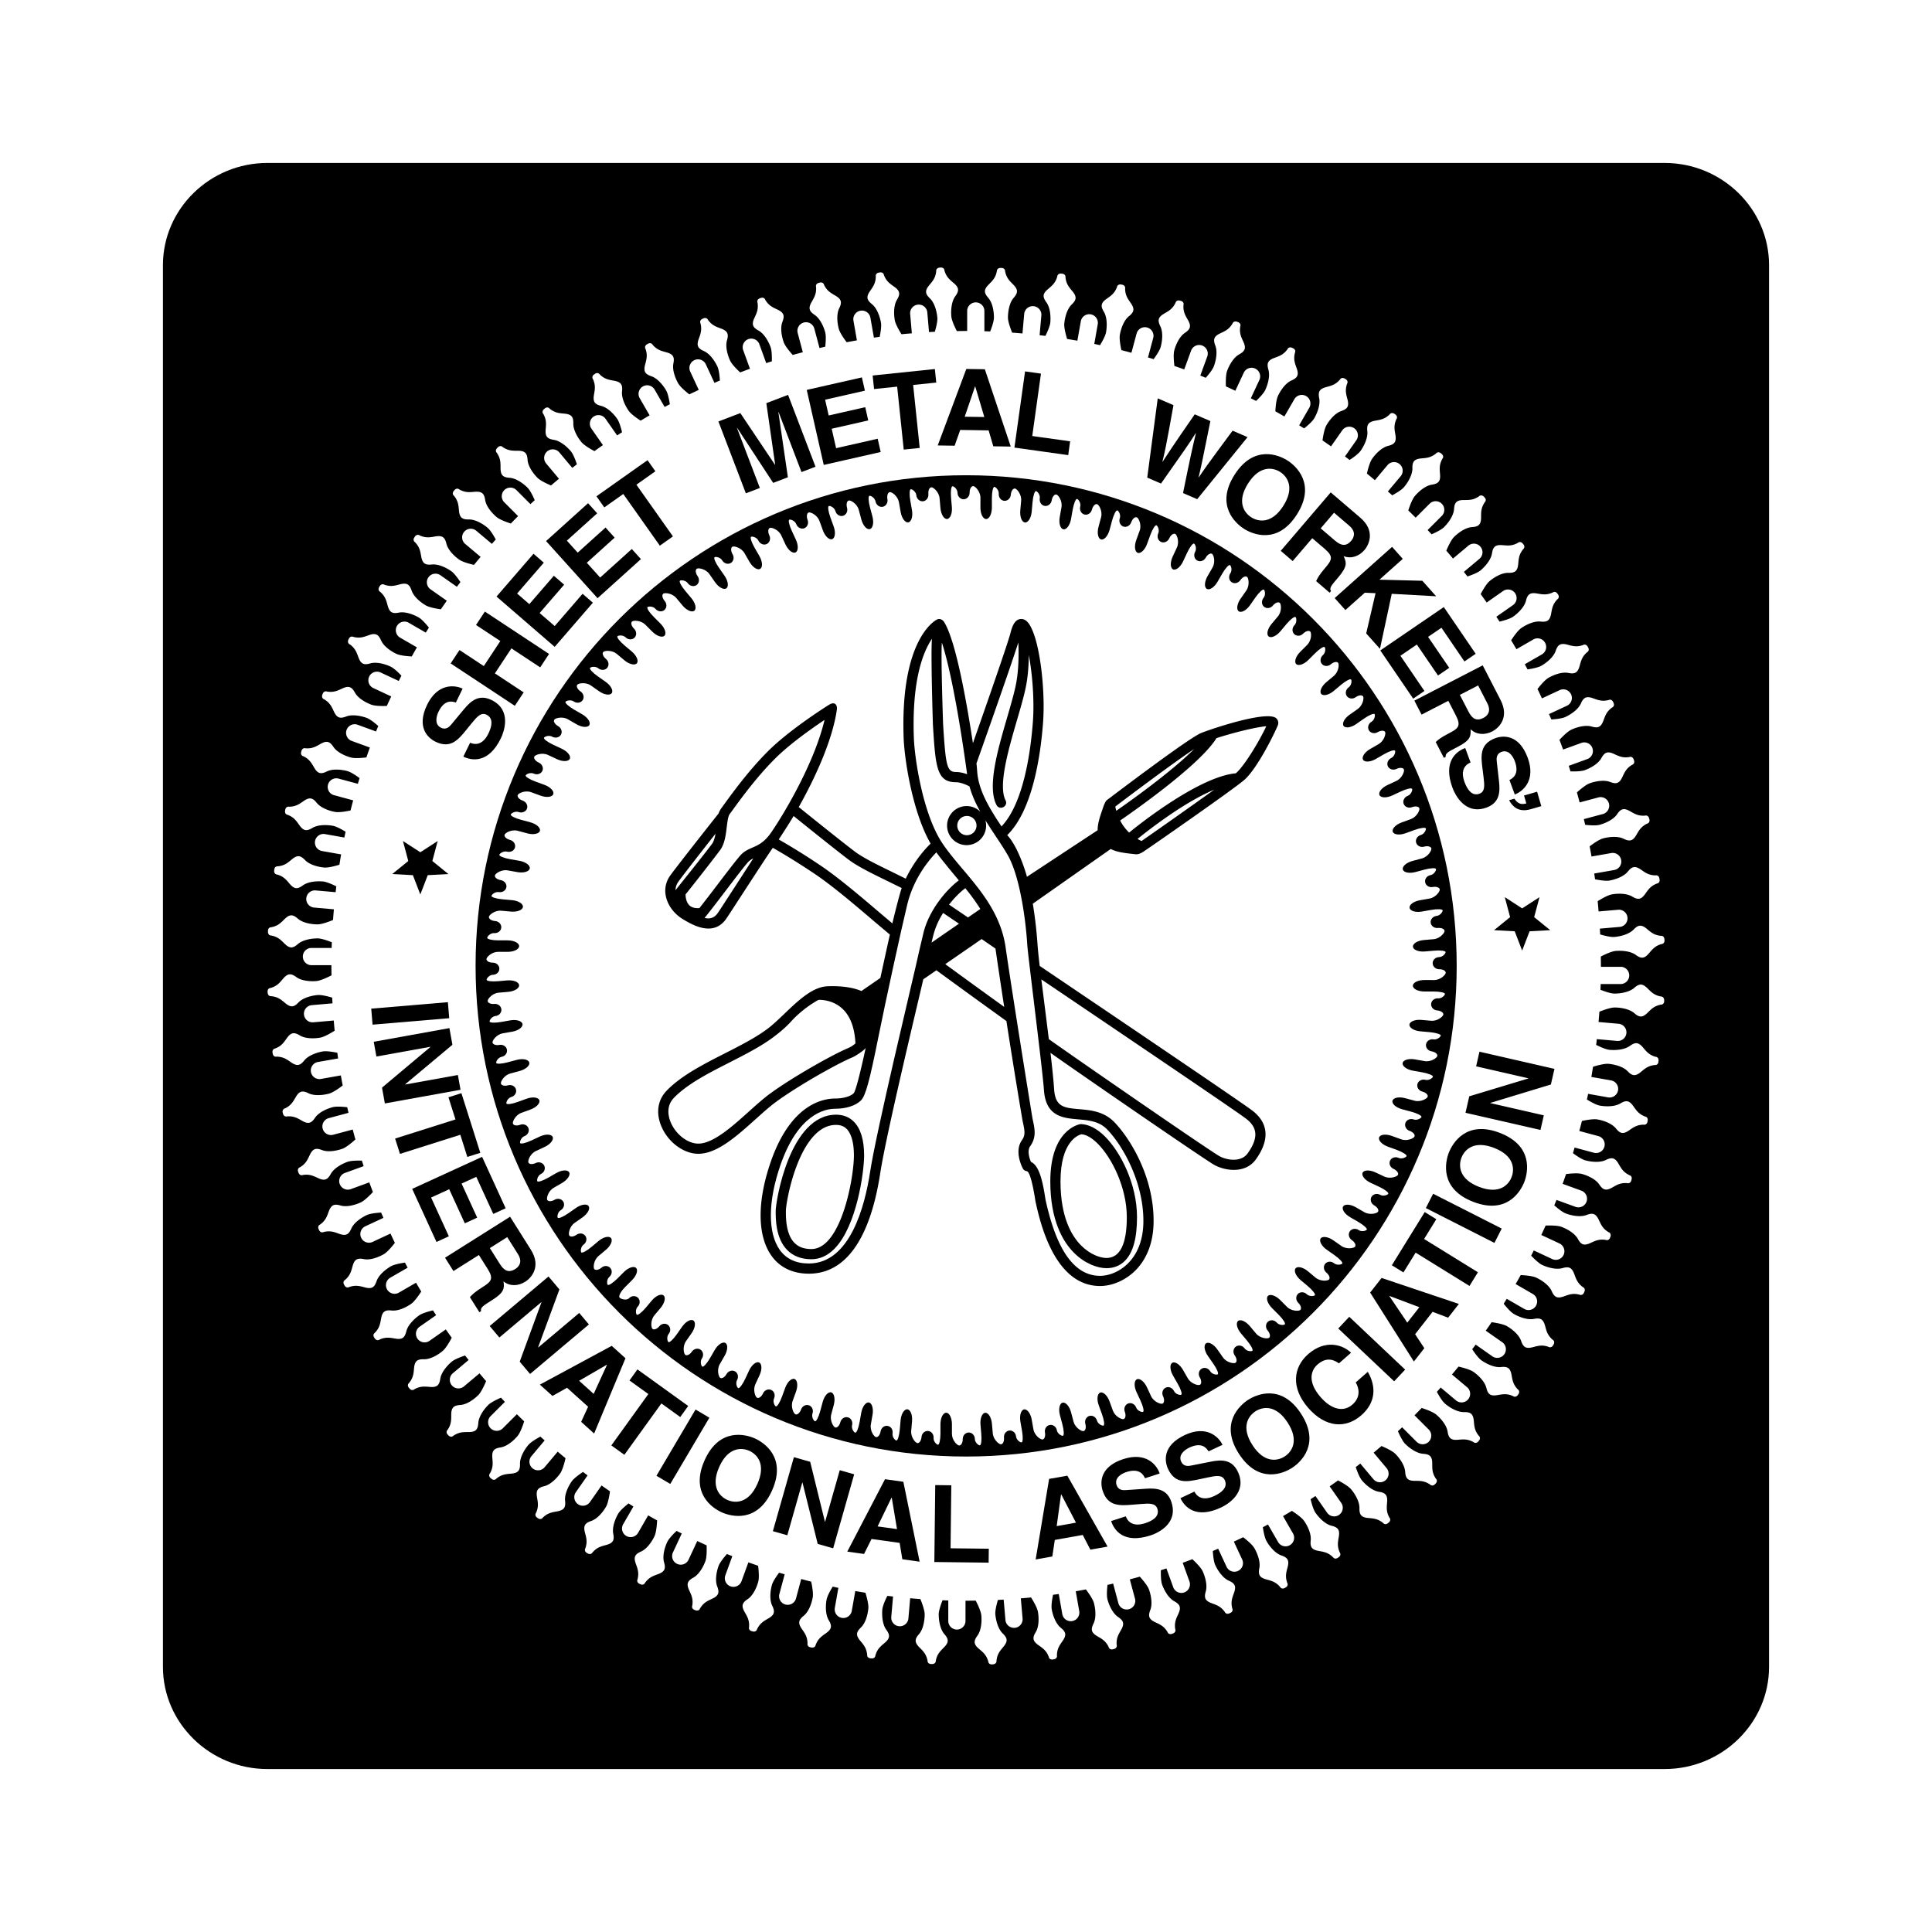 <svg xmlns="http://www.w3.org/2000/svg" width="2500" height="2500" viewBox="0 0 192.756 192.756"><g fill-rule="evenodd" clip-rule="evenodd"><path fill="#fff" d="M0 0h192.756v192.756H0V0z"/><path d="M26.674 16.258h139.408c5.73 0 10.416 4.585 10.416 10.19v139.86c0 5.605-4.686 10.189-10.416 10.189H26.674c-5.729 0-10.417-4.584-10.417-10.189V26.449c.001-5.606 4.688-10.191 10.417-10.191z"/><path d="M165.691 99.418c-.637-.129-.924-.416-1.305-.797-.508-.51-.826-.51-1.334-.062-.51.443-1.4.57-1.973.57-.383-.002-1.02-.227-1.4-.379.006-.191.016-.383.021-.576l2.031.002a.86.86 0 0 0 0-1.718h-2.006l-.01-1.026c.338-.174 1.053-.519 1.479-.557.57-.049 1.467 0 2.012.4.547.399.863.371 1.326-.18.348-.413.607-.723 1.23-.905.25-.021.336-.235.297-.44.002-.208-.119-.405-.369-.383-.645-.072-.955-.332-1.367-.68-.551-.462-.867-.435-1.336.053-.469.488-1.346.691-1.914.741-.379.033-1.031-.136-1.424-.253a54.21 54.21 0 0 0-.033-.577l2.023-.177a.86.86 0 0 0-.149-1.711l-1.998.174c-.029-.343-.057-.686-.092-1.027.326-.205 1-.604 1.416-.677.562-.1 1.461-.128 2.039.222.58.351.893.296 1.305-.294.311-.441.543-.773 1.146-1.009.248-.043.314-.264.258-.465-.016-.208-.154-.393-.4-.35-.648-.015-.98-.247-1.422-.557-.59-.413-.902-.358-1.326.168-.424.527-1.279.806-1.842.905-.375.066-1.035-.045-1.436-.127-.027-.192-.053-.383-.082-.574l1.994-.351a.856.856 0 0 0 .695-.994.856.856 0 0 0-.994-.697l-1.965.345a56.705 56.705 0 0 0-.188-1.015c.309-.233.941-.688 1.35-.796.553-.148 1.445-.255 2.051.044.607.298.914.216 1.273-.407.271-.467.473-.817 1.055-1.105.242-.066.289-.291.217-.486-.035-.205-.188-.378-.43-.313-.648.042-.998-.162-1.465-.431-.623-.36-.93-.278-1.307.284-.377.561-1.203.914-1.756 1.062-.365.098-1.023.046-1.434-.001l-.131-.567 1.947-.521a.86.86 0 0 0-.444-1.658l-1.924.514c-.09-.334-.178-.669-.271-1.001.289-.261.873-.761 1.266-.904.537-.196 1.418-.38 2.049-.136.629.245.928.136 1.232-.516.229-.489.398-.856.953-1.192.238-.086.264-.315.174-.503-.053-.201-.219-.36-.455-.274-.643.098-1.008-.073-1.498-.301-.65-.305-.949-.196-1.275.396-.326.592-1.119 1.016-1.658 1.211-.354.128-1.014.134-1.426.124-.059-.186-.117-.371-.178-.556l1.891-.688a.86.86 0 0 0-.586-1.614l-1.867.679c-.119-.325-.24-.648-.363-.97.264-.285.805-.836 1.184-1.013.52-.242 1.379-.502 2.029-.313.648.188.936.054 1.184-.622.184-.507.322-.887.846-1.271.227-.106.234-.336.129-.516-.07-.196-.25-.34-.479-.233-.629.153-1.01.014-1.518-.17-.676-.247-.963-.112-1.236.506s-1.027 1.109-1.547 1.351c-.34.159-.992.222-1.402.248-.076-.18-.156-.358-.234-.537l1.826-.85a.86.86 0 0 0-.725-1.557l-1.805.84c-.146-.313-.291-.626-.443-.937.238-.307.729-.902 1.092-1.111.494-.287 1.33-.621 1.992-.489.664.131.939-.028 1.125-.722.141-.521.246-.912.732-1.34.219-.125.205-.356.084-.525-.086-.189-.279-.317-.496-.191-.615.208-1.006.103-1.527-.038-.693-.186-.971-.027-1.188.612-.219.64-.926 1.195-1.422 1.481-.328.188-.979.309-1.385.37-.092-.171-.18-.345-.273-.516l1.746-1.006a.86.86 0 0 0-.858-1.487l-1.725.994c-.172-.298-.35-.594-.527-.89.211-.324.65-.966.994-1.207.469-.328 1.271-.734 1.943-.662.672.074.934-.109 1.059-.817.094-.532.164-.931.611-1.399.207-.144.172-.372.037-.53-.102-.181-.305-.291-.51-.146-.594.26-.992.189-1.523.096-.709-.125-.969.057-1.131.713s-.818 1.271-1.287 1.6c-.311.217-.951.394-1.35.49-.105-.163-.213-.324-.32-.486l1.656-1.159a.86.86 0 0 0 .213-1.196.86.86 0 0 0-1.197-.211l-1.637 1.145a67.723 67.723 0 0 0-.598-.84c.18-.339.562-1.022.887-1.294.438-.367 1.203-.842 1.879-.828.676.016.918-.189.982-.906.047-.537.082-.94.488-1.447.191-.162.139-.386-.01-.532-.117-.171-.33-.264-.521-.102-.568.311-.973.275-1.51.228-.717-.062-.961.142-1.064.81s-.705 1.338-1.143 1.705c-.291.244-.916.477-1.307.607-.119-.152-.238-.305-.359-.457l1.553-1.3a.858.858 0 1 0-1.104-1.315l-1.533 1.286c-.221-.264-.441-.528-.666-.788.148-.354.471-1.067.77-1.366.406-.403 1.125-.943 1.801-.987.674-.045.898-.27.898-.989 0-.54 0-.944.361-1.484.178-.177.104-.396-.057-.529-.133-.161-.35-.233-.529-.056-.539.359-.943.359-1.482.359-.719 0-.945.224-.99.899s-.586 1.394-.99 1.798c-.27.269-.875.558-1.252.721-.131-.142-.262-.284-.395-.424l1.434-1.432a.859.859 0 0 0-1.213-1.215l-1.414 1.413c-.244-.242-.49-.481-.736-.721.117-.364.379-1.107.65-1.432.369-.438 1.039-1.039 1.707-1.142.668-.104.871-.347.809-1.063-.045-.538-.08-.941.23-1.51.162-.192.07-.404-.102-.522-.145-.148-.369-.202-.531-.01-.506.405-.908.44-1.447.487-.717.062-.92.306-.906.981.012.676-.463 1.44-.83 1.877-.244.291-.82.629-1.182.825-.143-.13-.289-.257-.434-.385l1.303-1.552a.86.86 0 0 0-1.315-1.105l-1.285 1.532a99.118 99.118 0 0 0-.795-.659c.086-.375.279-1.133.521-1.479.33-.469.945-1.125 1.602-1.286s.838-.421.715-1.13c-.094-.532-.164-.93.096-1.524.145-.206.035-.408-.145-.511-.16-.135-.387-.169-.531.037-.469.448-.867.518-1.4.611-.707.124-.891.385-.818 1.057.074.672-.334 1.475-.662 1.943-.217.311-.76.698-1.104.924-.154-.117-.307-.236-.463-.352l1.16-1.654a.86.86 0 0 0-1.406-.986l-1.145 1.633a61.267 61.267 0 0 0-.85-.589c.051-.384.18-1.149.389-1.513.287-.495.842-1.203 1.482-1.42.639-.217.799-.493.613-1.188-.139-.521-.244-.912-.035-1.527.125-.217-.002-.41-.191-.497-.17-.121-.398-.135-.525.083-.428.487-.818.592-1.34.731-.695.186-.854.461-.723 1.125.131.663-.205 1.498-.492 1.993-.189.327-.691.757-1.014 1.013-.164-.104-.33-.207-.494-.309l1.008-1.746a.858.858 0 1 0-1.486-.859l-.996 1.721a52.378 52.378 0 0 0-.9-.511c.02-.388.08-1.157.258-1.537.242-.518.734-1.272 1.352-1.544.619-.272.754-.561.508-1.237-.184-.508-.322-.888-.168-1.518.105-.228-.037-.409-.234-.479-.178-.106-.408-.099-.516.128-.383.522-.764.661-1.271.845-.676.246-.811.534-.623 1.184.189.649-.072 1.51-.314 2.028-.158.339-.617.808-.916 1.091-.174-.089-.35-.175-.523-.263l.85-1.822a.858.858 0 1 0-1.555-.727l-.84 1.799c-.314-.147-.627-.294-.943-.437-.016-.391-.021-1.154.121-1.544.197-.538.621-1.331 1.213-1.656.594-.326.701-.625.398-1.277-.229-.489-.398-.856-.301-1.497.086-.237-.072-.404-.273-.457-.188-.089-.416-.063-.504.173-.336.554-.703.725-1.193.953-.65.304-.76.602-.516 1.233.242.63.059 1.51-.139 2.048-.127.352-.543.857-.816 1.167-.18-.074-.361-.15-.543-.222l.688-1.884a.859.859 0 1 0-1.614-.588l-.678 1.859c-.324-.12-.652-.231-.98-.345-.047-.388-.121-1.148-.014-1.55.148-.553.502-1.379 1.064-1.755.562-.376.645-.684.285-1.307-.27-.467-.473-.818-.43-1.465.066-.243-.107-.396-.312-.43-.195-.073-.42-.027-.486.216-.287.582-.639.784-1.105 1.053-.623.359-.705.667-.408 1.274.299.606.191 1.499.041 2.052-.096.36-.463.898-.707 1.23-.188-.058-.377-.112-.564-.167l.52-1.939a.857.857 0 1 0-1.656-.445l-.516 1.916c-.334-.09-.67-.179-1.004-.263-.082-.382-.223-1.134-.148-1.544.098-.563.379-1.418.906-1.842.527-.423.582-.736.17-1.326-.309-.442-.541-.774-.555-1.422.043-.248-.143-.385-.35-.402-.201-.055-.422.011-.465.258-.236.604-.568.836-1.01 1.145-.59.412-.645.726-.295 1.304.348.579.32 1.477.219 2.041-.064.37-.387.941-.602 1.292-.191-.041-.381-.085-.572-.125l.348-1.976a.858.858 0 0 0-1.689-.3l-.346 1.955c-.34-.06-.682-.115-1.023-.169-.113-.371-.32-1.114-.283-1.53.051-.57.256-1.446.742-1.914.488-.468.518-.785.055-1.336-.348-.414-.605-.724-.678-1.369.023-.25-.174-.371-.381-.369-.205-.038-.42.046-.441.297-.184.622-.494.882-.906 1.229-.553.462-.58.779-.182 1.325.4.545.447 1.443.398 2.014-.033.375-.307.974-.49 1.342-.193-.023-.387-.043-.58-.066l.178-2.01a.86.86 0 0 0-1.711-.151l-.176 1.987c-.342-.03-.686-.06-1.029-.084-.146-.358-.42-1.085-.42-1.505.002-.572.129-1.463.574-1.971.445-.509.445-.827-.062-1.336-.381-.382-.668-.668-.795-1.304.002-.251-.205-.354-.412-.335-.207-.02-.412.083-.414.334-.127.636-.414.922-.795 1.303-.51.508-.51.827-.064 1.335s.572 1.399.57 1.972c0 .379-.223 1.007-.373 1.389-.193-.007-.387-.017-.58-.022v-2.019a.858.858 0 1 0-1.716-.001l-.001 1.994c-.345 0-.688.005-1.032.01-.176-.343-.514-1.046-.55-1.467-.05-.57 0-1.468.4-2.014.399-.545.372-.862-.179-1.324-.413-.348-.723-.608-.905-1.23-.021-.25-.235-.335-.44-.297-.209-.002-.405.119-.383.369-.072.645-.332.955-.68 1.368-.462.551-.435.868.052 1.336.487.469.691 1.344.741 1.915.033.375-.133 1.017-.25 1.412-.195.009-.388.021-.582.033l-.174-2.011a.86.86 0 0 0-1.71.149l.171 1.985c-.344.029-.689.057-1.033.091-.206-.33-.597-.993-.669-1.404-.1-.563-.128-1.462.222-2.041.351-.578.295-.891-.294-1.305-.441-.31-.772-.542-1.008-1.146-.043-.248-.265-.313-.465-.258-.208.016-.393.153-.349.4-.016.648-.248.98-.558 1.422-.413.589-.358.902.168 1.326s.806 1.279.905 1.843c.065.37-.043 1.02-.125 1.423l-.579.081-.348-1.981a.858.858 0 1 0-1.69.297l.343 1.954c-.342.059-.682.123-1.021.188-.234-.311-.68-.935-.787-1.337-.148-.553-.255-1.446.043-2.052.299-.606.217-.914-.406-1.274-.467-.27-.817-.473-1.104-1.054-.065-.243-.29-.29-.486-.217-.205.034-.377.187-.312.43.041.647-.162.998-.431 1.465-.36.623-.278.93.283 1.307s.914 1.204 1.062 1.757c.096.36.046 1.01 0 1.42-.191.043-.382.088-.572.133l-.518-1.937a.857.857 0 1 0-1.658.443l.511 1.913c-.336.089-.673.178-1.007.272-.263-.292-.753-.867-.894-1.255-.195-.538-.379-1.418-.135-2.049.245-.63.136-.929-.516-1.233-.488-.229-.854-.399-1.191-.954-.086-.236-.315-.263-.503-.174-.202.053-.36.22-.274.456.098.641-.073 1.008-.302 1.497-.305.651-.196.95.396 1.276.591.326 1.015 1.12 1.21 1.658.126.35.134 1 .124 1.412-.187.06-.374.12-.56.182l-.683-1.881a.858.858 0 1 0-1.614.586l.674 1.856c-.326.119-.651.242-.976.366-.287-.267-.827-.799-1.002-1.175-.241-.519-.502-1.38-.313-2.029s.055-.938-.621-1.184c-.507-.185-.888-.324-1.271-.847-.105-.228-.335-.234-.515-.128-.197.069-.34.25-.234.478.153.63.015 1.011-.17 1.517-.247.676-.112.964.506 1.237.618.274 1.109 1.027 1.35 1.546.157.336.22.98.247 1.392-.182.077-.361.157-.542.235l-.845-1.815a.859.859 0 1 0-1.556.724l.835 1.793c-.315.147-.63.294-.943.445-.309-.241-.893-.725-1.1-1.083-.285-.496-.62-1.331-.489-1.994.132-.663-.027-.938-.721-1.125-.521-.141-.912-.245-1.339-.733-.124-.22-.354-.206-.524-.086-.19.086-.316.279-.191.496.207.615.103 1.006-.038 1.526-.186.695-.027.971.612 1.189s1.194.926 1.48 1.421c.186.324.306.965.368 1.373-.173.092-.348.182-.52.274l-1-1.735a.858.858 0 0 0-1.487.857l.988 1.714c-.301.174-.598.352-.896.529-.327-.212-.957-.645-1.195-.986-.327-.469-.733-1.271-.66-1.944.073-.672-.108-.932-.817-1.058-.531-.094-.93-.165-1.398-.613-.145-.206-.372-.172-.53-.037-.182.103-.291.305-.147.511.26.594.189.993.096 1.523-.126.709.057.969.713 1.131.656.162 1.27.819 1.598 1.288.214.307.39.937.487 1.338-.165.106-.327.215-.49.322l-1.151-1.647a.858.858 0 1 0-1.406.983l1.138 1.628c-.284.198-.565.398-.844.601-.345-.182-1.014-.561-1.283-.881-.368-.438-.841-1.202-.827-1.878.014-.676-.19-.919-.906-.983-.537-.047-.94-.083-1.446-.489-.161-.192-.385-.139-.532.01-.171.117-.263.329-.102.521.311.569.275.972.229 1.51-.063.716.141.96.809 1.064.667.104 1.336.704 1.704 1.143.241.288.472.904.603 1.295-.154.12-.308.24-.46.361l-1.292-1.543a.858.858 0 0 0-1.316 1.103l1.277 1.525c-.265.222-.53.443-.792.669-.358-.151-1.057-.47-1.353-.765-.404-.405-.943-1.125-.987-1.8-.044-.674-.27-.899-.988-.899-.54-.001-.944-.001-1.483-.361-.178-.177-.396-.104-.528.056-.161.133-.234.351-.057.529.359.54.359.944.359 1.484 0 .719.224.944.898.99s1.394.585 1.798.99c.266.267.551.864.714 1.241-.143.132-.286.264-.427.397l-1.423-1.425a.859.859 0 0 0-1.214 1.213l1.404 1.406c-.244.244-.484.492-.725.74-.368-.119-1.098-.377-1.418-.646-.438-.368-1.038-1.038-1.141-1.707-.104-.668-.346-.872-1.063-.811-.538.046-.94.082-1.509-.23-.192-.162-.404-.07-.521.102-.149.146-.203.37-.011.531.405.506.44.91.487 1.447.062.716.305.921.981.908s1.439.462 1.877.83c.288.242.621.808.818 1.17-.131.144-.259.292-.388.437l-1.542-1.295a.858.858 0 1 0-1.104 1.313l1.521 1.28c-.222.264-.444.53-.662.798-.379-.087-1.124-.28-1.466-.52-.469-.328-1.125-.944-1.285-1.6s-.421-.839-1.129-.715c-.531.094-.93.164-1.523-.097-.206-.145-.408-.035-.511.146-.136.158-.169.386.037.53.447.469.518.868.61 1.399.125.708.385.891 1.057.819.672-.073 1.474.334 1.942.663.307.215.689.75.917 1.093-.118.155-.238.31-.354.466l-1.644-1.152a.858.858 0 0 0-.986 1.405l1.623 1.139c-.199.284-.397.568-.592.855-.387-.055-1.14-.181-1.499-.389-.495-.287-1.202-.843-1.419-1.482-.218-.641-.493-.799-1.188-.613-.521.139-.912.244-1.525.035-.218-.125-.41.001-.497.19-.121.17-.135.399.083.525.486.429.591.819.73 1.341.186.695.46.854 1.124.724s1.498.205 1.993.492c.323.187.748.682 1.004 1.004l-.311.499-1.735-1.003a.859.859 0 0 0-.86 1.485l1.711.99c-.175.301-.345.603-.515.907-.391-.021-1.148-.082-1.523-.256-.519-.243-1.271-.734-1.543-1.353s-.561-.753-1.237-.508c-.507.185-.887.323-1.517.168-.228-.106-.408.037-.478.233-.105.18-.1.41.128.516.521.384.66.765.844 1.271.246.677.534.811 1.183.623.649-.188 1.509.074 2.027.316.337.156.798.607 1.083.907l-.265.527-1.811-.846a.857.857 0 1 0-.726 1.555l1.787.836c-.148.316-.296.631-.439.949-.394.014-1.145.019-1.53-.123-.538-.196-1.33-.621-1.655-1.213-.326-.593-.625-.702-1.277-.398-.488.228-.855.398-1.496.3-.236-.086-.404.072-.457.273-.089.188-.063.417.173.503.554.337.725.704.952 1.193.304.652.603.761 1.233.517.63-.243 1.51-.057 2.047.139.348.127.847.536 1.156.808-.074.183-.15.364-.223.547l-1.872-.683a.859.859 0 0 0-.589 1.612l1.846.674c-.12.327-.233.657-.347.986-.392.048-1.139.118-1.536.011-.553-.148-1.379-.502-1.754-1.064-.376-.562-.683-.644-1.306-.285-.468.27-.818.471-1.465.429-.243-.065-.395.107-.43.312-.073.195-.027.421.216.486.581.289.783.639 1.052 1.106.359.624.666.706 1.272.408s1.499-.189 2.052-.041c.356.096.886.457 1.219.702-.058.188-.112.379-.169.568l-1.926-.518a.858.858 0 1 0-.446 1.657l1.903.512c-.091.336-.18.672-.264 1.011-.386.082-1.126.217-1.53.146-.564-.1-1.417-.381-1.841-.907-.423-.527-.736-.583-1.325-.17-.442.309-.774.541-1.422.555-.248-.043-.384.141-.401.349-.056.201.01.421.257.465.604.236.835.568 1.145 1.011.412.589.725.645 1.303.295.579-.35 1.477-.319 2.041-.22.365.065.929.381 1.281.596-.042.193-.086.384-.125.577l-1.963-.348a.859.859 0 0 0-.3 1.69l1.941.344c-.061.341-.115.685-.17 1.029-.375.115-1.106.316-1.518.279-.57-.05-1.445-.255-1.913-.744-.468-.487-.784-.516-1.335-.054-.414.347-.724.606-1.368.677-.25-.022-.371.174-.37.382-.038.205.046.419.297.441.622.183.882.493 1.228.906.462.552.778.58 1.324.181s1.443-.447 2.014-.397c.37.033.961.301 1.33.484-.024.194-.044.39-.066.585l-1.997-.176a.857.857 0 1 0-.151 1.71l1.974.174c-.032.355-.062.711-.087 1.067-.342.141-1.107.435-1.542.435-.572 0-1.463-.127-1.972-.573-.509-.445-.827-.445-1.336.064-.382.382-.668.668-1.304.795-.251 0-.354.207-.335.414-.02.207.083.414.335.414.636.127.922.414 1.304.795.509.509.827.509 1.336.063.509-.445 1.399-.573 1.972-.573.391 0 1.047.237 1.425.387-.007.189-.017.377-.021.567h-2.055a.86.86 0 0 0 0 1.718h2.03c0 .339.006.676.011 1.014-.327.17-1.067.531-1.503.57-.57.049-1.469 0-2.014-.4-.546-.398-.863-.369-1.326.18-.347.414-.607.727-1.229.908-.251.021-.335.236-.298.441-.001.209.119.404.37.383.645.07.955.33 1.369.678.551.463.868.436 1.336-.053s1.344-.693 1.915-.742c.386-.033 1.056.143 1.448.26.009.189.022.379.033.568l-2.048.18a.859.859 0 1 0 .15 1.711l2.022-.176c.028.338.056.678.09 1.014-.316.201-1.012.619-1.437.693-.564.1-1.463.129-2.041-.221-.579-.352-.892-.295-1.305.293-.31.443-.542.775-1.146 1.01-.248.045-.313.266-.258.465.017.209.153.395.401.35.648.016.98.248 1.422.557.59.414.903.359 1.327-.168s1.279-.807 1.843-.906c.382-.068 1.062.049 1.461.131.026.189.051.379.079.566l-2.017.355a.858.858 0 1 0 .299 1.691l1.989-.352c.059.336.122.672.185 1.004-.298.229-.953.703-1.369.814-.553.148-1.447.256-2.053-.043-.607-.299-.914-.217-1.274.406-.27.469-.472.82-1.054 1.105-.243.066-.289.293-.216.488.035.205.188.377.43.312.647-.043.998.16 1.465.43.624.359.931.277 1.307-.285.376-.561 1.204-.914 1.756-1.062.372-.098 1.051-.045 1.458.004.042.186.087.373.131.559l-1.972.529a.858.858 0 1 0 .445 1.658l1.947-.521c.088.332.175.662.268.99-.281.256-.884.775-1.284.924-.539.195-1.419.379-2.05.135s-.929-.135-1.233.516c-.229.49-.399.857-.953 1.195-.236.086-.263.314-.173.502.052.201.219.361.455.273.642-.096 1.008.074 1.497.303.653.305.952.195 1.277-.398.326-.592 1.12-1.016 1.658-1.211.361-.133 1.042-.137 1.451-.125.059.182.117.365.178.549l-1.915.695a.86.86 0 0 0 .588 1.614l1.89-.688c.117.322.238.643.36.961-.257.277-.814.85-1.202 1.031-.519.242-1.379.504-2.029.314s-.938-.055-1.185.623c-.185.508-.323.889-.846 1.271-.228.105-.234.336-.128.516.07.197.25.34.478.234.63-.152 1.011-.016 1.519.17.676.246.964.113 1.237-.508.273-.617 1.027-1.111 1.545-1.352.347-.162 1.021-.225 1.43-.25.075.176.154.352.23.529l-1.848.861a.86.86 0 0 0 .725 1.557l1.827-.852c.144.311.289.619.437.928-.231.299-.735.918-1.106 1.131-.496.287-1.331.623-1.994.49-.663-.129-.938.029-1.125.725-.14.521-.245.912-.732 1.34-.218.127-.204.355-.083.527.087.188.279.314.497.189.615-.207 1.006-.104 1.527.035.696.188.971.029 1.189-.611.218-.641.926-1.195 1.421-1.482.334-.193 1.006-.314 1.411-.373.089.168.177.338.268.506l-1.766 1.02a.86.86 0 0 0 .859 1.488l1.746-1.008c.17.295.345.586.52.879-.204.318-.656.984-1.008 1.23-.469.328-1.271.736-1.943.664-.673-.074-.933.107-1.058.818-.094.531-.164.93-.612 1.398-.206.145-.172.371-.037.531.103.182.305.291.511.145.594-.26.993-.188 1.524-.096.709.127.969-.057 1.131-.713.162-.658.818-1.273 1.288-1.602.316-.221.977-.4 1.375-.494l.314.479-1.677 1.172a.86.86 0 0 0 .985 1.408l1.657-1.16c.195.279.392.555.591.83-.173.33-.567 1.039-.899 1.318-.439.367-1.202.844-1.879.83-.676-.016-.919.189-.982.906-.047.539-.082.941-.487 1.447-.193.162-.14.387.009.531.118.172.329.264.522.104.569-.312.972-.277 1.51-.23.717.064.961-.141 1.064-.811.104-.668.704-1.336 1.143-1.705.297-.25.943-.488 1.331-.617.117.15.235.301.353.449l-1.569 1.318a.857.857 0 0 0-.106 1.209.856.856 0 0 0 1.209.107l1.552-1.303c.219.26.437.521.659.779-.145.346-.475 1.086-.781 1.391-.405.404-1.125.943-1.799.988s-.899.271-.899.99c0 .541 0 .945-.36 1.484-.178.178-.105.396.056.529.133.162.352.234.529.057.54-.359.945-.359 1.485-.359.72 0 .945-.225.99-.9.044-.674.585-1.395.989-1.799.275-.275.901-.57 1.276-.732l.388.418-1.45 1.449a.86.86 0 0 0 1.215 1.215l1.431-1.432c.24.24.484.477.727.713-.113.355-.378 1.127-.657 1.459-.369.438-1.039 1.039-1.707 1.143-.668.102-.873.348-.81 1.064.047.537.082.939-.229 1.508-.162.195-.07.406.102.523.146.148.37.203.532.01.506-.406.909-.441 1.447-.488.716-.062.921-.305.907-.98-.014-.678.461-1.441.829-1.881.249-.297.844-.645 1.203-.838.142.129.285.254.427.381l-1.318 1.57a.858.858 0 0 0 .106 1.209.855.855 0 0 0 1.209-.104l1.303-1.553c.26.219.521.436.784.652-.083.363-.279 1.15-.528 1.506-.328.469-.943 1.125-1.6 1.287-.657.16-.839.422-.714 1.131.094.531.164.93-.097 1.523-.144.207-.034.408.147.512.159.135.386.17.531-.037.469-.447.868-.52 1.399-.611.709-.125.892-.387.819-1.059-.073-.672.333-1.475.662-1.943.222-.316.783-.713 1.125-.938.152.113.303.23.456.344l-1.172 1.676a.858.858 0 0 0 1.406.986l1.159-1.656c.278.195.558.391.84.584-.05.373-.178 1.166-.393 1.537-.287.496-.843 1.205-1.483 1.422-.64.219-.799.494-.612 1.189.139.521.244.912.036 1.527-.126.217.001.408.191.496.169.121.399.135.525-.082.429-.488.819-.592 1.341-.732.695-.188.854-.461.723-1.125-.131-.664.204-1.498.49-1.994.193-.334.713-.775 1.035-1.031.162.104.324.205.486.307l-1.021 1.768a.858.858 0 1 0 1.488.858l1.006-1.742c.295.17.593.338.891.504-.018.379-.076 1.176-.257 1.564-.242.518-.734 1.273-1.353 1.545-.619.273-.753.561-.507 1.238.184.506.323.889.169 1.518-.106.229.037.408.233.479.18.105.409.1.516-.129.384-.521.764-.662 1.272-.846.676-.246.811-.535.622-1.184s.072-1.512.315-2.029c.162-.346.635-.828.934-1.109.171.088.344.172.516.258l-.86 1.846a.86.86 0 1 0 1.556.727l.85-1.822c.31.146.621.291.933.432.015.383.025 1.172-.12 1.572-.196.537-.62 1.33-1.213 1.656-.592.326-.701.625-.397 1.277.228.49.399.857.301 1.498-.086.236.073.402.274.455.188.09.417.064.503-.172.337-.555.704-.727 1.193-.953.652-.305.761-.604.517-1.234-.244-.631-.059-1.512.137-2.049.131-.359.561-.879.833-1.186.178.072.356.146.535.217l-.694 1.908a.858.858 0 0 0 1.613.588l.686-1.883c.322.119.646.23.97.342.048.379.127 1.166.017 1.576-.148.553-.501 1.381-1.064 1.758-.562.375-.644.684-.284 1.305.27.469.472.818.43 1.467-.065.242.107.396.313.43.195.074.421.027.486-.215.288-.582.638-.783 1.105-1.055.624-.359.706-.666.408-1.273s-.191-1.5-.042-2.053c.098-.369.479-.922.724-1.252.185.057.37.109.555.166l-.526 1.963a.857.857 0 0 0 .607 1.051.857.857 0 0 0 1.051-.607l.521-1.939c.331.09.662.178.994.262.081.371.229 1.15.155 1.568-.1.564-.38 1.42-.906 1.842-.527.426-.582.738-.17 1.328.31.441.542.773.556 1.422-.043.248.142.385.349.402.201.055.422-.01.465-.258.236-.604.568-.836 1.01-1.146.589-.412.645-.727.295-1.305-.35-.578-.321-1.479-.221-2.041.066-.377.401-.965.616-1.316.188.041.374.086.563.125l-.353 2a.858.858 0 1 0 1.691.297l.349-1.979c.336.059.674.115 1.012.168.112.361.33 1.131.292 1.557-.05.57-.254 1.445-.743 1.914-.488.469-.516.785-.053 1.336.347.414.607.725.678 1.369-.022.25.174.371.383.369.205.037.419-.047.44-.297.183-.623.493-.883.907-1.23.551-.463.579-.779.18-1.324s-.448-1.443-.398-2.014c.033-.383.316-1.002.5-1.367.19.023.381.043.571.064l-.178 2.035a.857.857 0 1 0 1.71.151l.176-2.012c.339.029.679.059 1.019.082.143.35.429 1.1.429 1.531 0 .572-.128 1.463-.573 1.973-.445.508-.445.824.064 1.334.381.381.667.668.794 1.305 0 .252.206.354.414.336.207.02.413-.084.413-.336.128-.637.415-.922.796-1.305.509-.508.509-.826.064-1.334-.445-.51-.572-1.4-.572-1.973 0-.389.232-1.033.383-1.414l.571.023v2.043a.858.858 0 0 0 1.717 0l.001-2.018c.341 0 .68-.006 1.02-.01.172.33.525 1.059.562 1.49.051.568 0 1.469-.398 2.014s-.371.863.18 1.324c.412.348.723.607.904 1.23.021.25.236.336.441.297.209.002.404-.117.383-.369.072-.645.332-.953.68-1.367.461-.551.434-.869-.053-1.338-.488-.467-.691-1.344-.742-1.914-.033-.383.139-1.043.256-1.436.191-.01.383-.021.574-.033l.178 2.035a.858.858 0 1 0 1.711-.151l-.176-2.01c.34-.027.682-.055 1.021-.088.203.32.609 1.004.684 1.424.1.564.129 1.465-.223 2.043-.35.578-.293.893.295 1.305.441.309.773.541 1.01 1.146.043.248.264.312.465.258.207-.018.393-.154.35-.4.014-.65.246-.98.557-1.424.412-.59.357-.902-.17-1.326-.525-.424-.807-1.279-.904-1.842-.068-.379.047-1.049.129-1.451.189-.025.381-.051.57-.078l.354 2.004a.857.857 0 1 0 1.689-.297l-.346-1.979a59.58 59.58 0 0 0 1.01-.186c.229.303.693.947.803 1.357.148.555.256 1.447-.043 2.055-.299.605-.217.914.406 1.273.469.27.818.473 1.105 1.055.066.242.291.289.486.215.205-.033.379-.186.312-.43-.041-.648.162-.998.432-1.465.359-.623.277-.93-.283-1.307-.562-.377-.916-1.203-1.064-1.758-.098-.367-.045-1.035.002-1.445.189-.041.377-.086.564-.131l.523 1.959a.859.859 0 0 0 1.66-.442l-.52-1.938c.334-.088.666-.176.996-.27.26.285.77.879.914 1.275.195.539.379 1.418.135 2.049s-.135.93.516 1.234c.49.229.857.398 1.193.953.086.236.314.262.504.174.201-.053.359-.221.273-.457-.098-.639.074-1.008.303-1.496.303-.652.193-.951-.396-1.277-.594-.326-1.018-1.119-1.213-1.658-.131-.357-.135-1.027-.125-1.438.184-.061.369-.119.553-.18l.691 1.904a.859.859 0 0 0 1.614-.586l-.682-1.881c.322-.117.643-.238.965-.359.281.26.842.809 1.021 1.191.242.52.502 1.379.314 2.031-.189.648-.055.936.621 1.182.506.186.887.322 1.271.848.105.227.336.232.516.127.197-.068.34-.248.234-.479-.154-.629-.016-1.01.168-1.516.248-.678.113-.965-.506-1.238-.617-.273-1.109-1.027-1.352-1.547-.16-.344-.223-1.006-.248-1.416.18-.076.355-.156.533-.232l.855 1.838a.86.86 0 0 0 1.557-.727l-.846-1.816c.311-.145.623-.289.932-.439.303.236.91.732 1.121 1.1.287.496.621 1.33.49 1.994s.027.939.723 1.125c.521.139.912.244 1.34.732.125.217.355.203.525.082.189-.086.316-.277.191-.494-.209-.615-.104-1.006.037-1.529.186-.693.027-.969-.613-1.188s-1.195-.926-1.48-1.422c-.191-.33-.312-.992-.373-1.398.172-.09.342-.178.512-.27l1.014 1.756a.858.858 0 0 0 1.486-.858l-1-1.736c.297-.172.59-.346.885-.523.32.207.975.652 1.219 1.002.326.467.734 1.271.66 1.943-.072.672.109.934.818 1.057.531.094.93.166 1.398.613.145.207.373.172.531.037.182-.102.291-.305.146-.512-.26-.594-.189-.992-.096-1.523.125-.709-.059-.971-.715-1.131-.656-.162-1.27-.818-1.598-1.287-.221-.314-.398-.965-.494-1.363.162-.105.322-.211.482-.318l1.166 1.668a.858.858 0 0 0 1.406-.984l-1.152-1.648c.281-.195.559-.395.836-.594.336.176 1.031.564 1.307.893.367.438.842 1.201.828 1.879-.014.676.189.92.906.982.537.047.941.084 1.447.488.162.193.385.139.531-.01.172-.117.264-.328.102-.521-.311-.568-.275-.973-.229-1.51.062-.717-.141-.961-.809-1.064s-1.338-.705-1.705-1.143c-.246-.295-.482-.932-.613-1.32.152-.117.303-.234.453-.355l1.309 1.561a.858.858 0 1 0 1.316-1.104l-1.293-1.543c.262-.219.523-.438.781-.662.352.146 1.078.475 1.379.775.404.404.943 1.125.988 1.801.045.674.27.898.99.898.539.002.943.002 1.482.361.178.178.396.105.529-.057.16-.131.234-.352.057-.527-.361-.541-.359-.945-.359-1.484 0-.721-.225-.945-.9-.99-.674-.047-1.393-.586-1.797-.99-.271-.273-.564-.889-.727-1.264.141-.131.281-.26.42-.393l1.441 1.443a.862.862 0 0 0 1.215 0 .862.862 0 0 0 0-1.215l-1.422-1.424c.24-.24.479-.486.717-.73.359.115 1.117.379 1.443.654.439.367 1.039 1.037 1.143 1.705.104.67.348.875 1.064.811.537-.047.939-.082 1.51.23.191.162.402.07.521-.102.148-.146.203-.371.01-.531-.406-.508-.441-.91-.488-1.449-.061-.715-.305-.92-.98-.906-.676.012-1.441-.461-1.879-.83-.293-.246-.635-.832-.83-1.191.129-.143.254-.287.381-.43l1.562 1.311a.86.86 0 0 0 1.104-1.316l-1.541-1.295c.221-.26.438-.523.654-.789.371.084 1.143.281 1.492.525.469.328 1.125.943 1.287 1.602.16.656.422.838 1.129.713.531-.092.932-.164 1.525.098.205.145.408.035.512-.146.135-.158.168-.387-.039-.529-.447-.471-.518-.871-.609-1.4-.125-.709-.387-.893-1.059-.818-.672.072-1.475-.336-1.943-.664-.312-.219-.705-.771-.93-1.113.115-.154.232-.305.348-.461l1.664 1.168c.389.271.924.178 1.195-.211s.178-.924-.209-1.197l-1.645-1.15c.197-.281.393-.562.586-.846.379.051 1.158.18 1.525.391.496.287 1.203.842 1.42 1.484.219.639.494.797 1.189.611.521-.139.912-.244 1.525-.035.219.125.41-.002.498-.191.121-.17.135-.4-.084-.525-.486-.428-.592-.818-.73-1.342-.186-.693-.461-.854-1.125-.721-.664.129-1.498-.205-1.994-.492-.33-.189-.766-.703-1.02-1.025l.305-.488 1.758 1.014a.859.859 0 0 0 .858-1.488l-1.73-1c.172-.297.34-.596.508-.896.383.02 1.166.078 1.549.256.52.244 1.273.734 1.545 1.355.273.617.561.752 1.238.506.506-.184.887-.322 1.518-.168.227.105.408-.037.477-.234.105-.18.1-.41-.129-.516-.521-.385-.66-.764-.844-1.271-.246-.676-.535-.811-1.184-.623-.648.189-1.51-.074-2.029-.314-.342-.162-.816-.629-1.1-.926.09-.172.174-.348.262-.521l1.834.857a.86.86 0 0 0 1.141-.414.863.863 0 0 0-.416-1.143l-1.811-.844c.146-.314.293-.625.434-.939.387-.016 1.164-.023 1.559.121.539.197 1.33.619 1.658 1.213.324.594.623.701 1.275.398.488-.229.855-.4 1.498-.301.236.086.402-.072.455-.273.09-.189.062-.418-.174-.504-.553-.336-.725-.703-.951-1.193-.305-.652-.604-.762-1.234-.518s-1.51.059-2.047-.139c-.355-.127-.869-.551-1.178-.824.074-.178.15-.357.221-.539l1.895.691a.862.862 0 0 0 1.102-.512.86.86 0 0 0-.514-1.102l-1.869-.682c.117-.322.23-.65.344-.975.383-.049 1.156-.125 1.562-.016.553.148 1.379.502 1.756 1.064.375.561.684.645 1.307.285.467-.27.818-.473 1.465-.432.242.064.395-.107.43-.312.074-.195.027-.42-.215-.484-.582-.289-.785-.639-1.055-1.107-.359-.623-.666-.705-1.273-.406-.605.297-1.498.189-2.051.041-.365-.098-.91-.473-1.24-.717.057-.186.109-.373.164-.561l1.951.525a.86.86 0 0 0 .446-1.66l-1.928-.518a40.7 40.7 0 0 0 .262-1c.379-.082 1.143-.225 1.557-.15.564.098 1.418.379 1.842.906s.736.582 1.326.17c.441-.311.775-.541 1.424-.557.246.043.383-.141.4-.348.055-.201-.01-.422-.258-.465-.604-.238-.836-.568-1.145-1.01-.414-.592-.727-.646-1.305-.297s-1.479.32-2.041.223c-.373-.066-.953-.396-1.303-.611.039-.189.084-.377.123-.566l1.988.352a.858.858 0 0 0 .299-1.691l-1.967-.348c.061-.34.115-.68.168-1.018.367-.113 1.123-.326 1.543-.289.57.051 1.447.254 1.914.742.469.49.785.516 1.336.055.412-.348.723-.607 1.367-.678.252.021.371-.174.369-.383.039-.205-.045-.42-.295-.441-.623-.182-.883-.492-1.23-.906-.461-.551-.779-.578-1.324-.18s-1.443.447-2.014.396c-.379-.031-.986-.311-1.355-.494.025-.191.045-.383.066-.576l2.021.178a.86.86 0 0 0 .932-.779.86.86 0 0 0-.781-.932l-1.998-.176c.029-.34.059-.682.084-1.025.354-.145 1.092-.422 1.518-.422.572 0 1.463.127 1.971.572s.826.445 1.334-.064c.383-.381.67-.666 1.305-.793.252 0 .355-.207.336-.412.009-.198-.095-.403-.345-.403z" fill="#fff"/><path d="M96.391 157.916c-33.986 0-61.538-27.559-61.538-61.551 0-33.991 27.552-61.549 61.538-61.549s61.539 27.558 61.539 61.549c0 33.992-27.553 61.551-61.539 61.551z" fill="#fff"/><path d="M96.391 47.415c-27.03 0-48.942 21.917-48.942 48.951 0 27.035 21.913 48.953 48.942 48.953s48.943-21.918 48.943-48.953c0-27.034-21.914-48.951-48.943-48.951z"/><path d="M61.82 129.469c-.138-.145.114-.625.56-1.07l.678-.68c.445-.443.628-.99.405-1.215-.223-.223-.77-.039-1.215.406l-.645.645c-.445.445-.883.727-.974.627-.089-.1-.103-.557.168-.789.271-.234.314-.629.098-.881-.217-.254-.615-.27-.884-.037-.269.23-.593.293-.719.139-.126-.152-.06-.895.422-1.301l.736-.617c.482-.406.711-.934.509-1.174-.203-.242-.763-.109-1.246.297l-.7.588c-.482.404-.943.646-1.023.539-.08-.109-.053-.564.237-.773.29-.207.369-.6.174-.869s-.589-.32-.876-.115c-.29.207-.617.244-.729.078-.113-.164.018-.896.534-1.258l.788-.553c.516-.361.79-.869.61-1.125-.181-.26-.751-.174-1.267.188l-.75.525c-.516.359-.996.562-1.067.449-.071-.115-.005-.568.303-.75.308-.184.422-.566.252-.854-.169-.285-.56-.369-.866-.188-.307.182-.638.188-.735.016-.098-.174.096-.893.641-1.209l.838-.484c.545-.314.863-.795.705-1.068-.157-.271-.732-.236-1.278.078l-.798.459c-.545.314-1.041.475-1.101.354-.061-.119.046-.564.37-.721.324-.156.47-.527.326-.828-.145-.299-.525-.418-.847-.264-.322.156-.652.133-.734-.047-.082-.182.173-.883.745-1.148l.877-.41c.571-.266.929-.717.796-1.002s-.709-.301-1.28-.035l-.835.391c-.57.266-1.078.381-1.128.256-.05-.127.096-.561.432-.688s.515-.484.397-.795c-.117-.312-.487-.465-.821-.338s-.662.076-.728-.111.25-.863.842-1.078l.911-.332c.592-.217.988-.635.88-.93-.107-.297-.68-.361-1.271-.146l-.866.314c-.592.217-1.108.287-1.147.158s.144-.549.49-.646c.346-.096.555-.439.465-.758-.089-.322-.444-.504-.788-.408-.344.098-.665.02-.714-.174-.049-.195.326-.84.934-1.002l.934-.252c.608-.162 1.04-.545.958-.848-.082-.305-.646-.42-1.254-.258l-.887.238c-.608.164-1.128.188-1.155.057-.027-.133.191-.535.543-.602s.589-.387.527-.715c-.061-.326-.397-.539-.747-.473-.349.066-.661-.043-.693-.238-.032-.195.397-.807 1.018-.916l.946-.166c.62-.109 1.083-.453 1.028-.764-.055-.311-.607-.475-1.227-.365l-.899.158c-.62.109-1.141.09-1.157-.043-.015-.135.236-.516.592-.551.354-.035.618-.336.585-.668-.033-.328-.348-.57-.701-.537-.353.037-.653-.098-.667-.297-.015-.197.466-.768 1.094-.824l.952-.082c.627-.057 1.118-.355 1.091-.67s-.563-.525-1.19-.473l-.904.08c-.627.055-1.144-.01-1.148-.145-.004-.135.278-.492.634-.496.354-.006.642-.279.638-.613-.003-.332-.296-.6-.649-.596s-.64-.156-.638-.355c.002-.2.529-.725 1.159-.725h.955c.63 0 1.145-.258 1.145-.573 0-.315-.515-.572-1.145-.572h-.909c-.63 0-1.139-.116-1.13-.258s.331-.493.695-.465c.364.027.683-.221.708-.552.025-.332-.251-.625-.613-.653s-.643-.212-.623-.412c.02-.198.592-.675 1.219-.619l.987.087c.627.055 1.163-.156 1.191-.47.028-.313-.463-.615-1.09-.67l-.941-.083c-.627-.056-1.125-.21-1.106-.344.019-.134.368-.437.73-.377.361.06.702-.16.756-.488.054-.328-.196-.644-.557-.704-.36-.059-.625-.269-.589-.464.037-.196.647-.621 1.268-.512l.983.175c.62.11 1.172-.054 1.228-.364.055-.311-.408-.654-1.028-.763l-.938-.165c-.62-.11-1.102-.307-1.07-.438.032-.131.408-.403.764-.312.356.092.714-.097.796-.419.083-.322-.14-.659-.494-.75-.354-.091-.6-.322-.545-.514.054-.192.7-.562 1.308-.399l.964.259c.608.164 1.172.049 1.254-.255.082-.304-.35-.686-.958-.85l-.918-.247c-.609-.163-1.072-.402-1.03-.531.042-.128.44-.366.788-.244s.721-.035.831-.348c.111-.313-.082-.669-.427-.791-.346-.121-.571-.373-.5-.56.07-.187.746-.499 1.338-.283l.938.343c.592.216 1.164.15 1.271-.146.108-.295-.287-.713-.879-.93l-.894-.327c-.592-.215-1.032-.494-.978-.618.054-.124.472-.326.806-.174.334.151.721.028.858-.275.137-.302-.023-.673-.356-.824-.333-.151-.534-.421-.447-.601.086-.18.788-.432 1.358-.166l.902.423c.57.266 1.146.25 1.279-.034.133-.285-.225-.736-.795-1.003l-.858-.401c-.571-.266-.985-.582-.921-.701s.497-.283.816-.104c.319.179.714.089.876-.2.164-.29.038-.673-.28-.851-.317-.179-.493-.465-.391-.637.102-.171.822-.361 1.367-.046l.858.496c.545.316 1.121.351 1.278.078.157-.272-.16-.753-.705-1.069l-.816-.472c-.545-.316-.931-.666-.857-.78.074-.112.519-.24.82-.034.302.207.703.151.89-.124.188-.273.095-.666-.205-.871-.3-.205-.451-.505-.334-.667.117-.162.851-.289 1.366.073l.81.568c.516.362 1.085.448 1.266.19.181-.259-.094-.765-.609-1.127l-.771-.541c-.516-.362-.869-.744-.784-.849.084-.105.538-.193.82.038s.684.209.895-.047c.21-.256.154-.655-.126-.884-.28-.229-.402-.541-.272-.692.13-.151.872-.213 1.354.192l.753.633c.482.405 1.042.539 1.245.299.202-.241-.027-.77-.509-1.175l-.717-.603c-.482-.405-.801-.817-.708-.916s.551-.147.811.107c.26.255.663.268.895.031.232-.237.21-.639-.048-.892-.259-.253-.354-.573-.211-.712s.887-.137 1.333.308l.695.696c.445.446.991.629 1.214.406.223-.222.041-.769-.405-1.215l-.662-.663c-.445-.445-.727-.884-.626-.974.101-.09.562-.099.798.177.237.276.638.326.89.109.252-.216.265-.619.029-.894-.236-.275-.303-.604-.149-.729.155-.126.896-.059 1.3.424l.634.756c.404.483.933.713 1.174.511.241-.203.108-.763-.297-1.246l-.604-.721c-.404-.483-.647-.943-.538-1.024.108-.08.569-.048.781.248s.606.379.876.186c.271-.194.318-.593.107-.888-.211-.294-.249-.627-.084-.74.165-.112.897.019 1.259.535l.565.809c.361.516.867.792 1.125.611.258-.181.174-.75-.187-1.267l-.539-.771c-.361-.516-.562-.997-.448-1.068.114-.071.571.001.757.315.186.313.572.433.858.264.286-.17.368-.564.183-.876-.186-.313-.195-.649-.021-.748.173-.098.892.097 1.207.643l.496.86c.314.546.795.864 1.067.706.272-.157.238-.732-.076-1.278l-.473-.82c-.314-.546-.473-1.042-.352-1.103.12-.06.569.052.728.383.158.33.533.482.833.338.299-.144.415-.53.257-.858-.157-.329-.138-.664.044-.746.182-.082.881.175 1.146.746l.419.901c.266.571.716.93 1.002.797.285-.132.301-.709.035-1.28l-.399-.858c-.266-.571-.381-1.08-.255-1.129.125-.05.562.102.692.445.129.343.489.527.8.411.311-.118.461-.493.332-.833-.128-.342-.08-.674.108-.74.188-.065.862.251 1.077.843l.339.935c.215.592.633.988.929.881s.362-.679.147-1.272l-.323-.89c-.215-.592-.285-1.108-.156-1.147.129-.04.552.15.651.503.099.353.441.569.761.479.32-.089.501-.45.403-.801-.098-.351-.021-.678.172-.727.194-.048.837.327 1 .935l.256.959c.163.608.545 1.04.849.958.304-.081.419-.646.257-1.254l-.243-.912c-.163-.608-.188-1.128-.055-1.155.132-.028.536.197.604.556.068.359.39.602.717.541.326-.062.538-.403.472-.76-.067-.355.038-.674.235-.705.197-.032.806.397.915 1.018l.171.972c.109.62.452 1.083.762 1.029.31-.055.474-.607.365-1.227l-.162-.924c-.109-.62-.088-1.141.045-1.157.134-.016.517.242.553.604s.336.632.666.599c.331-.033.572-.354.536-.714-.035-.36.098-.666.297-.681.198-.014.768.467.822 1.094l.085.979c.055.627.356 1.119.669 1.091.313-.028.525-.563.471-1.19l-.081-.929c-.054-.627.011-1.145.146-1.148.135-.004.494.285.498.647s.279.656.612.652c.332-.004.6-.302.596-.663-.003-.36.156-.653.355-.651.199.002.725.53.725 1.16l-.002.981c0 .63.258 1.146.572 1.146.314 0 .572-.515.572-1.146v-.935c.002-.63.111-1.139.246-1.131.135.009.467.328.439.689-.027.362.221.679.553.704.33.024.625-.25.652-.609.027-.36.213-.639.41-.619.199.021.676.592.619 1.219l-.086.979c-.055.627.156 1.163.471 1.191.312.028.615-.463.67-1.09l.082-.934c.055-.628.211-1.126.344-1.107s.436.367.377.726.16.698.488.752.645-.195.703-.553c.059-.358.268-.621.465-.584.195.037.621.647.51 1.267l-.172.976c-.109.62.055 1.173.363 1.228.311.054.654-.408.764-1.029l.164-.93c.111-.62.307-1.101.438-1.069.133.032.404.406.314.76-.092.354.098.711.42.792.322.083.658-.138.748-.49.09-.353.322-.596.514-.542.191.054.562.7.398 1.309l-.256.956c-.164.608-.049 1.173.256 1.254.303.082.686-.35.85-.957l.244-.911c.164-.608.402-1.072.529-1.029.129.042.367.438.244.783-.119.345.037.718.352.827.312.11.668-.08.789-.424.119-.343.371-.566.557-.495.188.07.5.746.283 1.338l-.338.932c-.217.592-.15 1.164.145 1.271.295.108.715-.288.93-.879l.324-.887c.215-.592.494-1.032.617-.979.123.054.326.47.176.803-.15.332-.025.717.275.854.305.137.674-.022.824-.353.148-.331.418-.53.598-.443.18.087.432.787.166 1.358l-.418.895c-.268.571-.252 1.146.033 1.28.285.133.736-.225 1.004-.796l.396-.851c.268-.57.582-.985.701-.92.117.063.283.494.105.812-.178.318-.088.71.203.873.289.163.67.038.848-.277s.463-.49.635-.388c.17.102.361.823.045 1.368l-.49.851c-.316.545-.352 1.121-.078 1.278.271.157.752-.16 1.068-.705l.467-.809c.316-.546.666-.932.779-.858.113.074.242.517.035.817-.205.3-.148.699.127.886.275.188.666.097.869-.201.203-.298.502-.447.664-.331s.289.852-.072 1.367l-.562.804c-.363.516-.447 1.086-.189 1.266.258.181.764-.093 1.125-.609l.535-.765c.363-.516.744-.869.85-.784.105.084.195.536-.035.816-.229.279-.207.681.051.891.258.211.654.156.881-.122.229-.278.539-.399.689-.269.15.13.213.872-.191 1.354l-.627.747c-.406.482-.539 1.043-.299 1.245.24.203.77-.026 1.176-.508l.596-.711c.404-.482.816-.801.916-.709.098.092.146.549-.105.808-.252.258-.264.659-.027.892.238.232.639.212.889-.045.252-.256.57-.35.711-.208.139.143.137.887-.311 1.333l-.689.689c-.445.446-.627.992-.404 1.215s.768.041 1.213-.404l.658-.656c.445-.445.883-.728.973-.627s.1.56-.174.796c-.273.235-.322.634-.105.886s.617.266.891.032c.273-.235.6-.3.727-.146.125.155.059.896-.424 1.301l-.75.628c-.482.404-.713.933-.51 1.174.201.241.762.107 1.246-.297l.713-.599c.482-.405.943-.647 1.023-.539s.049.567-.244.778c-.295.211-.375.604-.182.875.193.27.59.318.883.109.293-.21.625-.247.736-.082.113.164-.02.897-.535 1.259l-.801.561c-.516.361-.791.868-.609 1.125.178.258.748.173 1.266-.188l.764-.535c.516-.36.996-.562 1.068-.448s0 .569-.312.755c-.312.185-.428.57-.26.856.17.286.562.369.875.185.311-.184.645-.193.742-.02.098.174-.098.893-.643 1.208l-.852.492c-.547.314-.863.795-.707 1.068.158.273.732.239 1.277-.076l.812-.469c.547-.315 1.043-.474 1.104-.353.061.121-.051.569-.379.726-.328.158-.479.532-.336.831.146.3.529.417.855.259.328-.156.66-.136.742.046s-.174.881-.744 1.146l-.895.417c-.57.266-.93.717-.795 1.002.133.285.707.301 1.279.035l.85-.396c.57-.266 1.08-.381 1.129-.255.051.125-.1.562-.439.69-.342.128-.523.488-.406.799.117.311.49.46.828.333.34-.127.67-.079.736.11.066.188-.252.863-.842 1.078l-.928.337c-.592.215-.988.633-.881.929.109.296.682.362 1.273.146l.881-.32c.592-.215 1.107-.286 1.148-.157.037.129-.15.551-.5.65s-.564.44-.475.76c.09.321.449.502.797.405.348-.098.674-.02.723.173.049.193-.326.838-.936 1.001l-.949.254c-.607.163-1.039.545-.959.849.082.305.646.42 1.254.257l.904-.242c.607-.163 1.129-.188 1.154-.056.027.132-.195.536-.551.603-.357.067-.598.39-.535.716.061.327.4.54.754.472.354-.066.67.04.703.237.031.197-.398.806-1.02.915l-.961.169c-.621.109-1.084.452-1.029.762s.605.474 1.227.365l.914-.161c.621-.109 1.143-.089 1.158.044.016.134-.24.517-.602.552-.357.036-.625.335-.594.667.033.331.354.572.711.537.357-.036.66.098.676.296.014.199-.467.769-1.096.823l-.969.084c-.627.054-1.117.355-1.09.669.027.313.562.525 1.189.471l.922-.08c.627-.055 1.143.01 1.146.145.004.134-.281.494-.643.498-.359.004-.65.28-.646.611.004.332.299.602.658.598.357-.004.648.156.646.355s-.529.725-1.16.725l-.973-.002c-.629 0-1.145.256-1.145.572 0 .314.516.572 1.145.572l.926.002c.631 0 1.139.109 1.131.244s-.326.467-.686.439-.674.223-.697.555c-.025.33.246.623.604.65s.635.211.615.41c-.02.197-.592.676-1.219.619l-.971-.084c-.627-.055-1.164.156-1.191.471-.027.312.463.615 1.092.668l.924.082c.627.057 1.125.211 1.107.344-.02.135-.365.436-.721.377-.357-.059-.693.164-.748.49-.055.328.193.645.549.703.355.057.615.266.58.463-.037.195-.646.621-1.268.512l-.967-.17c-.619-.109-1.172.053-1.227.363s.408.654 1.027.762l.922.164c.621.109 1.102.307 1.07.438-.031.133-.404.404-.756.312-.352-.09-.707.102-.789.424s.137.658.486.748c.35.088.592.32.539.512-.055.191-.701.562-1.309.398l-.947-.254c-.609-.164-1.174-.049-1.256.256s.35.688.959.85l.902.242c.607.164 1.07.402 1.029.531-.041.127-.438.365-.779.244-.344-.119-.713.039-.824.352-.109.314.08.67.42.789.342.119.562.369.492.557s-.746.5-1.338.283l-.924-.336c-.592-.215-1.164-.15-1.271.145-.107.297.289.715.881.93l.879.32c.592.217 1.031.494.979.619-.055.123-.469.324-.799.176s-.713-.021-.85.279c-.137.305.02.672.348.82.328.15.527.418.439.598-.086.18-.787.432-1.359.166l-.885-.414c-.57-.266-1.146-.252-1.281.033-.133.285.225.736.797 1.004l.842.393c.572.268.986.582.922.701s-.492.285-.809.107c-.314-.176-.705-.084-.869.205-.162.289-.039.67.273.848.314.174.486.459.385.631s-.822.361-1.369.047l-.842-.488c-.547-.314-1.121-.35-1.277-.076-.158.271.16.752.705 1.068l.801.463c.545.314.932.664.857.777-.072.113-.514.242-.812.039-.297-.203-.695-.145-.883.129-.188.275-.098.664.197.867.297.203.445.5.328.662s-.852.289-1.367-.072l-.797-.559c-.514-.361-1.084-.445-1.266-.189-.18.26.094.766.609 1.127l.758.531c.516.361.869.744.785.848-.084.107-.535.197-.814-.031-.275-.229-.676-.203-.887.053-.211.258-.156.654.119.881.275.225.396.533.266.684-.129.152-.873.215-1.355-.189l-.74-.621c-.48-.406-1.043-.541-1.244-.301-.203.242.025.771.51 1.178l.703.59c.482.406.801.816.709.916-.092.098-.547.148-.805-.102-.256-.25-.656-.262-.889-.025-.232.238-.213.637.043.887.254.25.346.566.203.707-.141.139-.887.137-1.332-.309l-.684-.686c-.445-.443-.99-.627-1.215-.404-.221.223-.039.77.406 1.215l.65.65c.445.447.727.883.627.973-.102.09-.559.104-.793-.17-.234-.271-.633-.316-.885-.102-.252.217-.268.617-.033.887.232.271.297.598.143.723-.154.127-.896.061-1.301-.424l-.623-.74c-.404-.484-.934-.713-1.174-.51-.242.201-.107.762.297 1.244l.594.707c.404.482.646.943.539 1.023-.109.082-.566.051-.777-.24-.209-.293-.602-.373-.871-.18-.27.195-.32.592-.111.883.209.289.244.619.08.732-.166.111-.898-.02-1.258-.535l-.557-.795c-.361-.518-.869-.791-1.127-.609-.258.18-.174.75.188 1.266l.529.758c.363.516.564.996.449 1.066-.113.072-.566.004-.752-.307-.184-.309-.568-.426-.854-.254-.285.168-.371.559-.186.867.182.309.189.643.016.74s-.893-.096-1.207-.643l-.486-.846c-.316-.545-.797-.863-1.068-.705-.273.156-.238.732.076 1.277l.463.805c.316.547.475 1.043.354 1.104-.121.059-.566-.049-.723-.375-.158-.324-.529-.475-.83-.33-.299.145-.418.527-.26.852.154.322.133.656-.049.738s-.881-.176-1.146-.744l-.412-.887c-.266-.572-.717-.93-1.002-.797-.287.133-.301.709-.037 1.279l.395.844c.266.572.381 1.08.256 1.129-.125.051-.561-.098-.689-.438-.127-.338-.486-.518-.797-.4s-.461.488-.334.826c.127.336.076.664-.111.73-.189.064-.863-.25-1.078-.842l-.334-.92c-.215-.592-.633-.988-.93-.879-.295.105-.361.68-.146 1.271l.318.873c.215.592.285 1.109.156 1.148s-.551-.146-.648-.496c-.098-.348-.438-.559-.758-.469s-.504.445-.406.793c.098.346.02.67-.174.719s-.838-.326-1.002-.936l-.25-.941c-.164-.607-.547-1.041-.852-.959-.303.082-.418.646-.256 1.254l.24.896c.162.607.188 1.127.057 1.154-.133.027-.537-.193-.604-.547s-.387-.594-.715-.531c-.326.061-.539.398-.473.75s-.041.666-.236.697c-.197.033-.807-.396-.916-1.016l-.168-.957c-.109-.619-.453-1.082-.762-1.027-.311.055-.475.607-.367 1.227l.16.908c.109.619.09 1.141-.045 1.156-.133.016-.516-.238-.551-.596-.035-.355-.336-.623-.666-.588-.33.031-.572.35-.537.703.035.355-.098.658-.297.672-.197.016-.768-.467-.822-1.094l-.084-.961c-.055-.627-.357-1.117-.67-1.09-.314.025-.525.562-.471 1.189l.078.912c.057.627-.01 1.145-.145 1.148s-.492-.281-.496-.639c-.006-.357-.28-.646-.612-.643s-.601.299-.596.654c.004.355-.156.645-.355.643-.199-.002-.724-.529-.724-1.16v-.965c0-.629-.257-1.145-.572-1.145-.315 0-.573.516-.573 1.145v.92c0 .631-.11 1.139-.245 1.129-.134-.008-.466-.322-.439-.68s-.222-.67-.554-.695c-.332-.023-.625.246-.651.602-.027.355-.211.629-.41.611-.198-.021-.675-.592-.62-1.221l.084-.961c.054-.629-.157-1.164-.47-1.191-.314-.027-.616.465-.671 1.092l-.08.916c-.055.627-.209 1.125-.343 1.107-.133-.02-.437-.363-.378-.717.058-.355-.162-.689-.491-.744-.328-.055-.643.191-.702.545-.058.354-.265.613-.462.574-.196-.035-.622-.645-.512-1.266l.168-.959c.11-.621-.054-1.172-.364-1.229-.31-.053-.653.41-.763 1.029l-.161.914c-.109.619-.307 1.102-.438 1.07-.131-.033-.403-.402-.313-.75.089-.35-.102-.703-.424-.785s-.658.135-.747.482c-.089.346-.318.586-.51.533-.192-.055-.563-.701-.399-1.309l.252-.939c.163-.609.047-1.174-.257-1.256-.304-.08-.686.35-.85.959l-.24.895c-.163.609-.401 1.072-.529 1.029-.128-.041-.367-.434-.248-.773.12-.342-.04-.711-.354-.82-.313-.109-.667.078-.786.416s-.369.559-.556.488c-.187-.07-.5-.746-.284-1.338l.333-.918c.216-.592.15-1.162-.146-1.271-.296-.105-.715.289-.93.881l-.317.871c-.216.592-.493 1.033-.617.979-.123-.053-.327-.465-.179-.793.149-.33.022-.711-.281-.846-.302-.137-.671.018-.819.344-.147.326-.415.521-.594.436-.18-.088-.432-.787-.167-1.357l.41-.881c.267-.57.251-1.146-.034-1.279s-.737.225-1.003.795l-.39.836c-.266.57-.581.986-.7.922s-.286-.49-.11-.805c.176-.312.083-.703-.207-.865-.289-.162-.67-.041-.844.27-.174.312-.458.482-.629.381-.171-.102-.362-.822-.047-1.367l.483-.836c.315-.547.35-1.123.077-1.279-.273-.158-.753.16-1.068.705l-.459.795c-.315.545-.665.932-.778.857-.113-.072-.243-.512-.04-.809.202-.295.143-.691-.132-.879s-.664-.1-.865.195c-.201.293-.497.439-.659.322s-.289-.852.072-1.367l.553-.789c.362-.518.446-1.086.188-1.266-.257-.182-.764.092-1.125.607l-.526.752c-.361.516-.742.869-.848.785-.105-.084-.197-.533.03-.809.226-.277.2-.676-.057-.887-.257-.211-.651-.158-.875.117-.225.273-.532.393-.684.264-.151-.131-.214-.875.191-1.355l.617-.734c.404-.482.539-1.043.297-1.246-.242-.201-.77.025-1.175.51l-.585.697c-.405.482-.816.803-.915.711-.098-.094-.15-.547.099-.803.249-.254.258-.654.021-.885-.238-.232-.635-.215-.883.039-.237.265-.807.099-.945-.047z" fill="#fff"/><path d="M46.904 74.103c.389.177 1.212.341 1.826-.919.333-.683.539-1.521-.191-1.876-.539-.263-.936.186-1.464.832l-.533.656c-.802.988-1.576 1.943-3.094 1.204-.769-.375-1.922-1.447-.833-3.687 1.029-2.115 2.689-2.008 3.54-1.606l-.673 1.385c-.329-.112-1.115-.352-1.728.908-.267.547-.384 1.3.241 1.604.538.261.869-.125 1.076-.379l1.232-1.481c.689-.829 1.495-1.507 2.734-.904 2.076 1.011 1.229 3.214.934 3.82-1.226 2.519-2.887 2.245-3.743 1.828l.676-1.385zM49.375 67.185l2.873 1.895-.883 1.338-6.404-4.227.883-1.338 2.426 1.602 1.647-2.498-2.425-1.602.883-1.338 6.404 4.228-.883 1.338-2.872-1.896-1.649 2.498zM54.254 56.138l-2.663 3.08 1.221 1.056 2.446-2.83 1.027.888-2.446 2.83 1.504 1.3 2.781-3.218 1.027.888-3.809 4.406-5.805-5.019 3.691-4.269 1.026.888zM59.581 51.212l-3.025 2.727 1.081 1.198 2.778-2.505.909 1.008-2.778 2.506 1.331 1.476 3.159-2.848.909 1.008-4.326 3.901-5.138-5.7 4.19-3.779.91 1.008zM67.14 53.517l-1.308.925-3.647-5.157-1.893 1.339-.784-1.108 5.096-3.604.783 1.108-1.893 1.339 3.646 5.158zM81.363 46.564l-1.398.535-2.288-5.991-.019.007.95 6.502-1.468.561-3.596-5.491-.019.007 2.287 5.991-1.397.534-2.738-7.169 2.186-.836 3.457 5.156.019-.008-.881-6.139 2.167-.828 2.738 7.169zM86.292 38.977l-3.971.9.357 1.575 3.648-.827.299 1.323-3.647.828.44 1.939 4.148-.942.301 1.324-5.681 1.289-1.697-7.484 5.502-1.249.301 1.324zM91.759 44.691l-1.594.166-.655-6.282-2.305.24-.141-1.35 6.206-.646.141 1.35-2.307.24.655 6.282zM95.244 44.468l-1.688-.025 2.853-7.631 1.849.028 2.584 7.714-1.74-.026-.467-1.589-2.833-.044-.558 1.573z"/><path fill="#fff" d="M96.25 41.577l1.955.029-.904-3.049h-.022l-1.029 3.02z"/><path d="M102.988 43.502l3.78.528-.192 1.377-5.367-.751 1.062-7.601 1.586.222-.869 6.225zM115.508 39.745l1.57.678c-.762 4.247-.885 4.776-1.105 5.635l.02.008c.445-.68.863-1.351 3.205-4.728l1.561.673c-.846 4.222-.938 4.625-1.174 5.605l.02.008c.406-.616.787-1.174 3.371-4.656l1.492.644-5.023 6.19-1.414-.609c.766-3.769.936-4.51 1.283-5.966l-.018-.008c-.803 1.261-1.139 1.72-3.463 5.025l-1.373-.593 1.048-7.906zM128.451 45.943c.857.544 2.875 2.351.939 5.389-1.936 3.037-4.424 1.971-5.279 1.425-.857-.545-2.875-2.351-.939-5.389 1.935-3.037 4.424-1.971 5.279-1.425z"/><path d="M124.84 51.612c.73.465 2.045.669 3.197-1.142 1.156-1.812.414-2.917-.316-3.383-.729-.465-2.043-.669-3.197 1.143-1.155 1.812-.415 2.917.316 3.382z" fill="#fff"/><path d="M132.766 49.126l2.949 2.522c1.549 1.327.854 2.715.424 3.219-.549.642-1.346.915-2.09.617.299.621.406 1.022-.525 2.11-.729.854-.91 1.064-.732 1.384l-.133.155-1.348-1.154c.154-.345.363-.687.877-1.289.682-.795.896-1.146-.004-1.917l-1.26-1.077-1.951 2.282-1.193-1.021 4.986-5.831z"/><path d="M133.193 53.937c.635.542 1.129.586 1.623.01.264-.309.516-.881-.199-1.493l-1.52-1.299-1.332 1.559 1.428 1.223z" fill="#fff"/><path d="M134.229 60.866l-1.067-1.197 5.727-5.109 1.066 1.197-2.328 2.078 4.279.108 1.379 1.547-4.43-.245-1.175 5.49-1.373-1.54.933-4.012-1.072-.047-1.939 1.73zM146.107 65.994l-2.293-3.363-1.334.91 2.11 3.089-1.121.765-2.11-3.089-1.64 1.119 2.396 3.514-1.121.765-3.281-4.811 6.336-4.325 3.18 4.661-1.122.765zM147.93 66.383l1.777 3.448c.938 1.814-.23 2.838-.818 3.141-.752.388-1.594.34-2.17-.216.043.688-.008 1.1-1.281 1.756-.998.514-1.244.642-1.201 1.005l-.182.093-.812-1.577c.273-.262.596-.5 1.299-.862.93-.48 1.262-.724.717-1.778l-.759-1.473-2.67 1.377-.719-1.396 6.819-3.518z"/><path d="M146.512 71c.381.741.824.97 1.498.622.361-.186.811-.622.379-1.458l-.916-1.777-1.824.941.863 1.672z" fill="#fff"/><path d="M146.719 76.075c-.398.158-1.086.64-.602 1.954.264.712.727 1.441 1.488 1.16.561-.208.512-.805.412-1.633l-.105-.839c-.158-1.263-.312-2.482 1.271-3.067.803-.296 2.375-.387 3.236 1.95.814 2.206-.41 3.33-1.289 3.666l-.533-1.444c.307-.158 1.023-.56.539-1.874-.211-.572-.672-1.176-1.324-.935-.562.207-.512.713-.471 1.04l.217 1.913c.121 1.072.053 2.122-1.24 2.6-2.164.799-3.17-1.336-3.402-1.968-.971-2.627.377-3.637 1.27-3.967l.533 1.444zM153.357 78.99l.418 1.438-1.047.304c-1.293.376-1.871-.346-2.164-.896l.523-.152c.412.615.799.569 1.195.476l-.23-.79 1.305-.38zM37.172 102.23l-.134-1.597 7.647-.645.134 1.598-7.647.644zM45.682 107.254l.265 1.473-7.549 1.363-.285-1.578 4.827-4.053-.003-.021-5.384.972-.265-1.472 7.549-1.364.3 1.662-4.716 3.948.003.019 5.258-.949zM39.904 115.123l-.484-1.529 6.022-1.906-.7-2.211 1.293-.411 1.885 5.952-1.294.41-.7-2.211-6.022 1.906zM49.214 121.115l-1.695-3.703-1.467.672 1.557 3.4-1.234.567-1.557-3.401-1.807.829 1.771 3.865-1.234.566-2.424-5.295 6.975-3.197 2.349 5.131-1.234.566zM50.891 121.393l2.068 3.283c1.088 1.725.013 2.846-.547 3.199-.715.449-1.557.475-2.178-.029.101.682.084 1.094-1.127 1.859-.949.598-1.184.746-1.11 1.104l-.171.109-.946-1.502c.25-.283.551-.549 1.219-.971.886-.559 1.195-.83.563-1.832l-.883-1.402-2.54 1.602-.837-1.33 6.489-4.09z"/><path d="M49.875 126.113c.444.705.904.895 1.546.49.343-.217.752-.689.251-1.484l-1.065-1.691-1.735 1.094 1.003 1.591z" fill="#fff"/><path d="M57.79 130.992l.963 1.147-5.869 4.943-1.032-1.227 2.168-5.921-.014-.016-4.185 3.525-.964-1.144 5.869-4.944 1.087 1.291-2.124 5.772.014.018 4.087-3.444zM55.118 139.273l-1.255-1.13 7.168-3.868 1.373 1.239-3.128 7.509-1.294-1.166.694-1.505-2.103-1.895-1.455.816z"/><path fill="#fff" d="M57.777 137.76l1.453 1.308 1.325-2.89-.016-.016-2.762 1.598z"/><path d="M62.293 145.146l-1.3-.937 3.693-5.125-1.882-1.355.793-1.102 5.064 3.648-.793 1.102-1.882-1.356-3.693 5.125zM66.875 148.053l-1.381-.815 3.901-6.609 1.38.816-3.9 6.608zM75.314 143.512c.926.416 3.186 1.908 1.713 5.195-1.472 3.287-4.09 2.596-5.016 2.18-.926-.414-3.186-1.906-1.714-5.193 1.473-3.29 4.09-2.596 5.017-2.182z"/><path d="M72.566 149.648c.791.354 2.12.365 2.999-1.596.878-1.963-.015-2.947-.806-3.303-.79-.354-2.12-.363-2.999 1.598-.877 1.962.016 2.948.806 3.301z" fill="#fff"/><path d="M83.782 146.682l1.439.41-2.096 7.383-1.542-.438-1.518-6.121-.02-.006-1.495 5.266-1.44-.41 2.097-7.383 1.625.461 1.47 5.974.021.006 1.459-5.142zM86.207 155.037l-1.674-.23 3.764-7.225 1.831.254 1.624 7.973-1.725-.241-.27-1.634-2.804-.389-.746 1.492z"/><path fill="#fff" d="M87.557 152.291l1.938.268-.525-3.137-.022-.002-1.391 2.871z"/><path d="M94.838 154.473l3.814.043-.015 1.39-5.417-.064.089-7.674 1.603.02-.074 6.285zM104.99 155.291l-1.662.297 1.342-8.037 1.82-.322 4.012 7.076-1.715.306-.762-1.468-2.787.496-.248 1.652z"/><path fill="#fff" d="M105.426 152.26l1.924-.344-1.469-2.82-.022.004-.433 3.16z"/><path d="M112.322 151.285c.141.402.594 1.113 1.926.686.723-.232 1.471-.664 1.225-1.438-.184-.568-.783-.547-1.615-.48l-.842.068c-1.268.104-2.492.203-3.008-1.404-.262-.814-.283-2.391 2.088-3.15 2.238-.719 3.309.555 3.605 1.447l-1.465.471c-.145-.314-.516-1.049-1.85-.621-.578.186-1.203.621-.99 1.283.182.57.689.543 1.018.516l1.922-.133c1.074-.076 2.121.039 2.543 1.352.703 2.197-1.473 3.109-2.113 3.314-2.668.855-3.617-.535-3.908-1.439l1.464-.472zM119.166 148.816c.191.383.73 1.027 1.996.434.688-.322 1.375-.844 1.031-1.58-.254-.543-.846-.443-1.662-.271l-.826.176c-1.246.264-2.447.52-3.164-1.01-.363-.773-.586-2.332 1.668-3.391 2.129-.998 3.354.129 3.762.977l-1.393.652c-.184-.293-.645-.973-1.912-.379-.551.258-1.115.77-.82 1.398.254.543.754.451 1.076.381l1.889-.375c1.057-.213 2.109-.234 2.693 1.014.98 2.09-1.062 3.271-1.672 3.557-2.535 1.189-3.656-.066-4.059-.928l1.393-.655zM124.512 139.672c.852-.555 3.33-1.643 5.295 1.377 1.963 3.02-.037 4.842-.889 5.396-.852.553-3.33 1.645-5.293-1.375-1.965-3.019.037-4.845.887-5.398z"/><path d="M128.178 145.307c.727-.471 1.457-1.584.285-3.385s-2.484-1.584-3.211-1.113c-.725.473-1.455 1.586-.283 3.387s2.484 1.583 3.209 1.111z" fill="#fff"/><path d="M133.59 136.021c-.398-.262-1.156-.75-2.15.125-.58.508-1.094 1.641.338 3.271.908 1.037 2.137 1.607 3.156.715.666-.586.803-1.373.326-2.207l1.205-1.057c.857 1.465.807 3.061-.639 4.328-1.535 1.346-3.545 1.275-5.293-.717-1.768-2.018-1.506-4.068-.02-5.373 1.729-1.514 3.471-.938 4.281-.143l-1.204 1.058zM140.193 136.648l-1.099 1.164-5.576-5.267 1.099-1.168 5.576 5.271zM142.104 134.508l-1.04 1.332-4.363-6.881 1.139-1.457 7.711 2.592-1.072 1.373-1.549-.586-1.744 2.232.918 1.395z"/><path fill="#fff" d="M140.404 131.961l1.205-1.541-2.978-1.121-.012.017 1.785 2.645z"/><path d="M147.453 126.934l-.842 1.365-5.373-3.322-1.218 1.972-1.155-.713 3.281-5.308 1.155.713-1.219 1.972 5.371 3.321zM149.826 122.576l-.726 1.43-6.842-3.477.726-1.429 6.842 3.476zM144.547 115.01c.367-.949 1.74-3.281 5.098-1.98s2.801 3.951 2.434 4.896c-.365.947-1.738 3.281-5.098 1.98-3.358-1.301-2.801-3.951-2.434-4.896z"/><path d="M150.812 117.438c.314-.809.256-2.137-1.748-2.912-2.002-.777-2.939.166-3.252.973-.312.809-.254 2.137 1.748 2.914 2.002.775 2.942-.169 3.252-.975z" fill="#fff"/><path d="M147.273 106.387l.334-1.459 7.481 1.713-.358 1.562-6.033 1.832-.004.022 5.334 1.22-.334 1.457-7.48-1.711.377-1.646 5.889-1.777.003-.02-5.209-1.193zM113.328 85.231c.213.021.51-.095.73-.249.064-.015 8.867-6.125 10.061-7.148 1.33-1.14 3.088-4.767 3.365-5.457a.635.635 0 0 0-.146-.709c-.922-.869-7.025 1.239-7.584 1.502-1.473.693-9.016 6.429-9.336 6.672-.139.105-.32.587-.348.68-.166.536-.57 1.483-.557 2.308l-7.053 4.646c-.275-1.006-1.023-3.156-1.969-4.157 2.561-2.483 3.338-8.069 3.574-11.22.225-3.036-.238-7.202-1.014-9.096-.26-.64-.609-1.288-1.213-1.244-.605.043-.855.731-1.023 1.398-.252 1.012-2.635 7.825-3.746 10.988-.718-4.704-1.787-10.454-2.913-12.142l-.004-.007c-.021-.033-.307-.355-.652-.194-.151.07-3.69 1.87-3.344 11.804.072 2.055.851 7.366 2.693 10.563-.292.275-1.532 1.513-2.484 3.495l-1.297-.64c-1.529-.744-2.974-1.446-3.82-2.092-1.528-1.164-4.728-3.741-5.556-4.411 1.594-2.838 3.35-6.604 3.8-9.704.066-.452-.174-.876-.772-.505-.158.098-3.892 2.432-6.113 4.653-1.918 1.918-3.549 4.169-4.333 5.25l-.294.404a2.07 2.07 0 0 0-.287.535c.004-.003.006-.004-.002.007-.156.198-3.876 4.899-4.803 6.164a2.573 2.573 0 0 0-.458 2.079c.183.913.823 1.775 1.709 2.307.908.545 3.034 1.82 4.329-.063.374-.543 4.082-6.303 4.636-7.06.59.331 2.048 1.176 4.077 2.529 1.807 1.205 3.985 3.06 5.907 4.697l1.695 1.433a662.998 662.998 0 0 0-.948 4.322l-1.892 1.307c-1.139-.494-2.626-.51-3.399-.475-1.488.068-2.916 1.432-4.295 2.752-.562.537-1.094 1.045-1.589 1.426-1.204.92-2.732 1.697-4.35 2.521-2.134 1.086-4.341 2.209-5.801 3.721-.897.93-1.086 2.227-.52 3.562.671 1.582 2.22 2.73 3.684 2.73 1.873 0 3.826-1.754 5.716-3.453.731-.656 1.422-1.277 2.049-1.734 2.14-1.564 5.977-3.75 7.616-4.438.316-.135 1.282-.76 1.321-.971.005-.006-.891 4.213-1.201 4.553-.32.32-1.044.529-1.844.529-1.271 0-4.443.611-6.418 6.279-1.386 3.979-1.366 7.408.056 9.406.831 1.172 2.122 1.791 3.733 1.791 4.624 0 6.424-5.449 7.119-10.021.592-3.893 3.961-17.852 4.296-19.348l1.308-.902c2.053 1.506 4.619 3.359 6.986 5.066.639 4.152 1.574 9.781 1.627 10.021.211.953.281 1.359-.078 1.865-.812 1.137.057 2.76.094 2.83.078.143.221.24.385.26.406.051.771 2.359.875 3.033.436 1.957 1.848 8.426 6.439 8.426 1.238 0 2.561-.582 3.535-1.557.824-.826 1.809-2.352 1.809-4.936 0-4.695-2.594-8.531-3.965-9.902-1.039-1.037-2.334-1.15-3.475-1.25-1.477-.129-2.367-.207-2.486-1.988-.059-.908-.195-2.193-.361-3.629 1.688 1.217 15.398 10.668 16.363 11.193 1.035.566 3.076.91 4.135-.574 1.752-2.453.771-3.996-.359-4.857-1.115-.85-12.35-8.443-21.215-14.432a45.39 45.39 0 0 1-.215-2.079 42.818 42.818 0 0 0-.475-4.132l7.771-5.457c.559.275 1.131.388 2.514.526z"/><path d="M113.891 83.909a4.64 4.64 0 0 1-.398-.209c1.17-.946 4.697-3.691 7.648-4.91a673.512 673.512 0 0 1-7.25 5.119zM121.367 73.645c1.592-.523 3.967-1.114 4.971-1.188-.584 1.261-2.113 3.897-3.037 4.692h.002l-.006.004c-3.578.318-9.434 4.919-10.643 5.915a4.59 4.59 0 0 1-.896-1.205c1.361-.935 7.986-5.569 9.609-8.218zM119.145 74.728c-2.336 2.327-6.451 5.246-7.771 6.163-.049-.165-.078-.308-.102-.42 1.884-1.429 5.851-4.396 7.873-5.743zM84.658 104.551c-1.689.711-5.63 2.953-7.821 4.555-.669.488-1.378 1.125-2.13 1.799-1.665 1.498-3.553 3.193-5.035 3.193-1.055 0-2.237-.906-2.747-2.109-.235-.555-.506-1.609.313-2.459 1.343-1.387 3.472-2.473 5.531-3.52 1.587-.809 3.229-1.645 4.506-2.621.54-.414 1.133-.9 1.673-1.498 1.198-1.324 2.682-2.129 2.724-2.133.033-.002 1.328-.076 2.352.861.806.738 1.247 1.912 1.324 3.482-.217.192-.45.348-.69.45zM97.422 76.165c.146-.415 3.301-9.297 4.178-12.072.051 1.141.045 2.748-.236 4.178-.18.904-.518 2.067-.877 3.299-.941 3.232-2.01 6.896-1.07 8.738.305.602 1.213.14.906-.462-.754-1.483.297-5.092 1.141-7.992.367-1.254.711-2.438.898-3.386.205-1.038.275-2.142.281-3.117.379 1.98.561 4.626.408 6.671-.221 2.948-.92 8.118-3.131 10.431-1.08-1.629-2.143-3.314-2.389-5.117-.047-.344-.055-.781-.109-1.159-.004.007-.008.01 0-.012zM93.972 64.111c.789 2.428 1.687 7.073 2.519 13.133-.333-.119-.73-.221-1.118-.221-.914 0-1.022-.663-1.281-4.795 0 0-.238-6.809-.12-8.117zM67.394 88.814c.01-.316.113-.613.313-.886.608-.83 2.479-3.219 3.68-4.748-.07.399-.171.769-.346 1.008-.51.703-2.664 3.399-3.647 4.626zM71.627 91.072c-.326.474-.729.647-1.334.514.468-.568 1.251-1.595 2.074-2.674.932-1.222 1.896-2.486 2.264-2.895.147-.163.322-.271.524-.37-.537.817-3.163 4.895-3.528 5.425zM76.97 83.014c-.699 1.026-1.309 1.292-1.898 1.55-.409.179-.831.363-1.198.772-.395.44-1.329 1.663-2.316 2.959a180.1 180.1 0 0 1-1.776 2.304c-.438.033-.773-.056-.996-.267-.403-.382-.388-1.088-.388-1.095.001-.011.001-.006.001-.001 1.056-1.318 2.971-3.767 3.466-4.448.441-.606.547-1.484.642-2.259.062-.511.132-1.091.287-1.297l.305-.417c.769-1.061 2.368-3.268 4.229-5.128 1.458-1.458 3.666-3.012 4.937-3.861-.961 4.09-3.803 8.999-5.295 11.188zM87.746 91.04c-1.943-1.655-4.145-3.53-6.002-4.769a66.862 66.862 0 0 0-4.05-2.518c.039-.054.976-1.476 1.484-2.339.989.799 3.983 3.208 5.453 4.328.928.707 2.417 1.431 3.993 2.198l1.339.66c-.164.43-.728 2.633-.931 3.528l-1.286-1.088z" fill="#fff"/><path d="M91.375 96.35c-.387 1.738-3.964 16.623-4.562 20.557-.521 3.418-2.006 9.152-6.113 9.152-1.285 0-2.263-.457-2.904-1.359-1.209-1.703-1.181-4.875.076-8.482 1.761-5.053 4.403-5.598 5.458-5.598 1.088 0 2.047-.311 2.565-.828.463-.463.855-1.891 1.751-6.369.686-3.432 2.301-10.841 2.879-13.213.669-2.743 2.352-4.62 2.894-5.17.561.793 2.118 2.645 2.243 2.793-1.148.847-2.891 2.834-3.493 5.094-.119.439-.713 3.058-.794 3.423z" fill="#fff"/><path d="M96.31 88.618a20.849 20.849 0 0 1 1.499 2.068l-1.232.85-1.891-1.281c.587-.753 1.201-1.33 1.624-1.637zM92.939 94.047c.081-.344.152-.638.211-.858a7.682 7.682 0 0 1 .946-2.103l1.581 1.071-2.738 1.89zM94.309 96.193l3.629-2.505 1.381.952c.207 1.44.527 3.575.871 5.821-2.018-1.457-4.12-2.977-5.881-4.268zM124.328 111.617c1.172.893 1.219 1.959.148 3.457-.643.898-2.035.701-2.818.273-.953-.521-14.906-10.152-17.016-11.674-.312-2.508-.564-4.498-.748-5.957 8.352 5.643 19.36 13.085 20.434 13.901z" fill="#fff"/><path d="M104.154 108.744c.176 2.652 1.895 2.803 3.412 2.934 1.016.09 2.066.18 2.842.955 1.475 1.475 3.668 5.137 3.668 9.184 0 3.988-2.654 5.473-4.326 5.473-3.385 0-4.762-4.541-5.438-7.594-.213-1.373-.535-3.391-1.453-3.771-.174-.402-.387-1.137-.074-1.572.639-.895.455-1.721.244-2.678-.053-.24-2.076-12.803-2.699-17.161-.469-3.288-2.486-5.676-4.268-7.784-.752-.891-1.463-1.732-2.047-2.607-1.952-2.929-2.769-8.473-2.841-10.552-.201-5.746.931-8.547 1.809-9.841-.137 1.336.093 8.563.093 8.563.262 4.185.36 5.75 2.297 5.75.481 0 1.103.282 1.355.418.24.877.624 1.713 1.075 2.522a1.93 1.93 0 0 0-1.367-.562 1.95 1.95 0 0 0-1.377 3.326c.368.368.857.571 1.377.571a1.94 1.94 0 0 0 1.379-.571 1.942 1.942 0 0 0 .496-1.909c.314.507.645 1.005.973 1.5.449.675.873 1.313 1.248 1.959 1.16 2.004 1.785 6.136 1.967 9.066.058.917 1.528 12.483 1.655 14.381z" fill="#fff"/><path d="M110.387 126.527c.738 0 1.357-.246 1.84-.73.816-.814 1.213-2.242 1.213-4.361 0-3.334-1.656-6.51-3.197-8.049-.811-.812-1.678-1.236-2.438-1.236-.121.016-3.016.508-3.016 5.723 0 3.928 1.283 6.037 2.359 7.113 1.135 1.136 2.416 1.54 3.239 1.54z"/><path d="M107.881 113.168c.471.016 1.051.346 1.641.938 1.441 1.441 2.9 4.422 2.9 7.33 0 2.701-.686 4.072-2.035 4.072-.59 0-1.602-.324-2.52-1.242-.939-.939-2.061-2.812-2.061-6.393.001-3.988 1.764-4.625 2.075-4.705z" fill="#fff"/><path d="M83.414 111.213c-4.632 0-6.022 8.654-6.022 9.586l-.001.072c0 .734-.005 2.691 1.161 3.857.6.602 1.408.906 2.402.906.832 0 1.599-.344 2.28-1.025 2.246-2.246 2.979-7.697 2.979-9.324 0-1.559-.345-2.693-1.025-3.375-.464-.463-1.061-.697-1.774-.697z"/><path d="M80.954 124.617c-.725 0-1.274-.199-1.681-.607-.869-.869-.866-2.518-.864-3.137v-.074c0-.695.804-5.492 2.916-7.605.649-.646 1.332-.961 2.089-.961.439 0 .784.129 1.054.398.475.477.727 1.393.727 2.654-.001 2.25-1.277 9.332-4.241 9.332zM96.436 83.328a.96.96 0 1 0 0-1.919.96.96 0 0 0 0 1.919z" fill="#fff"/><path d="M41.935 85.03l1.732-1.12-.532 1.993 1.601 1.301-2.059.111-.742 1.925-.742-1.925-2.06-.111 1.601-1.301-.531-1.993 1.732 1.12zM151.865 90.629l-1.732-1.121.531 1.994-1.602 1.301 2.061.111.742 1.925.742-1.925 2.059-.111-1.602-1.301.534-1.994-1.733 1.121z"/></g></svg>